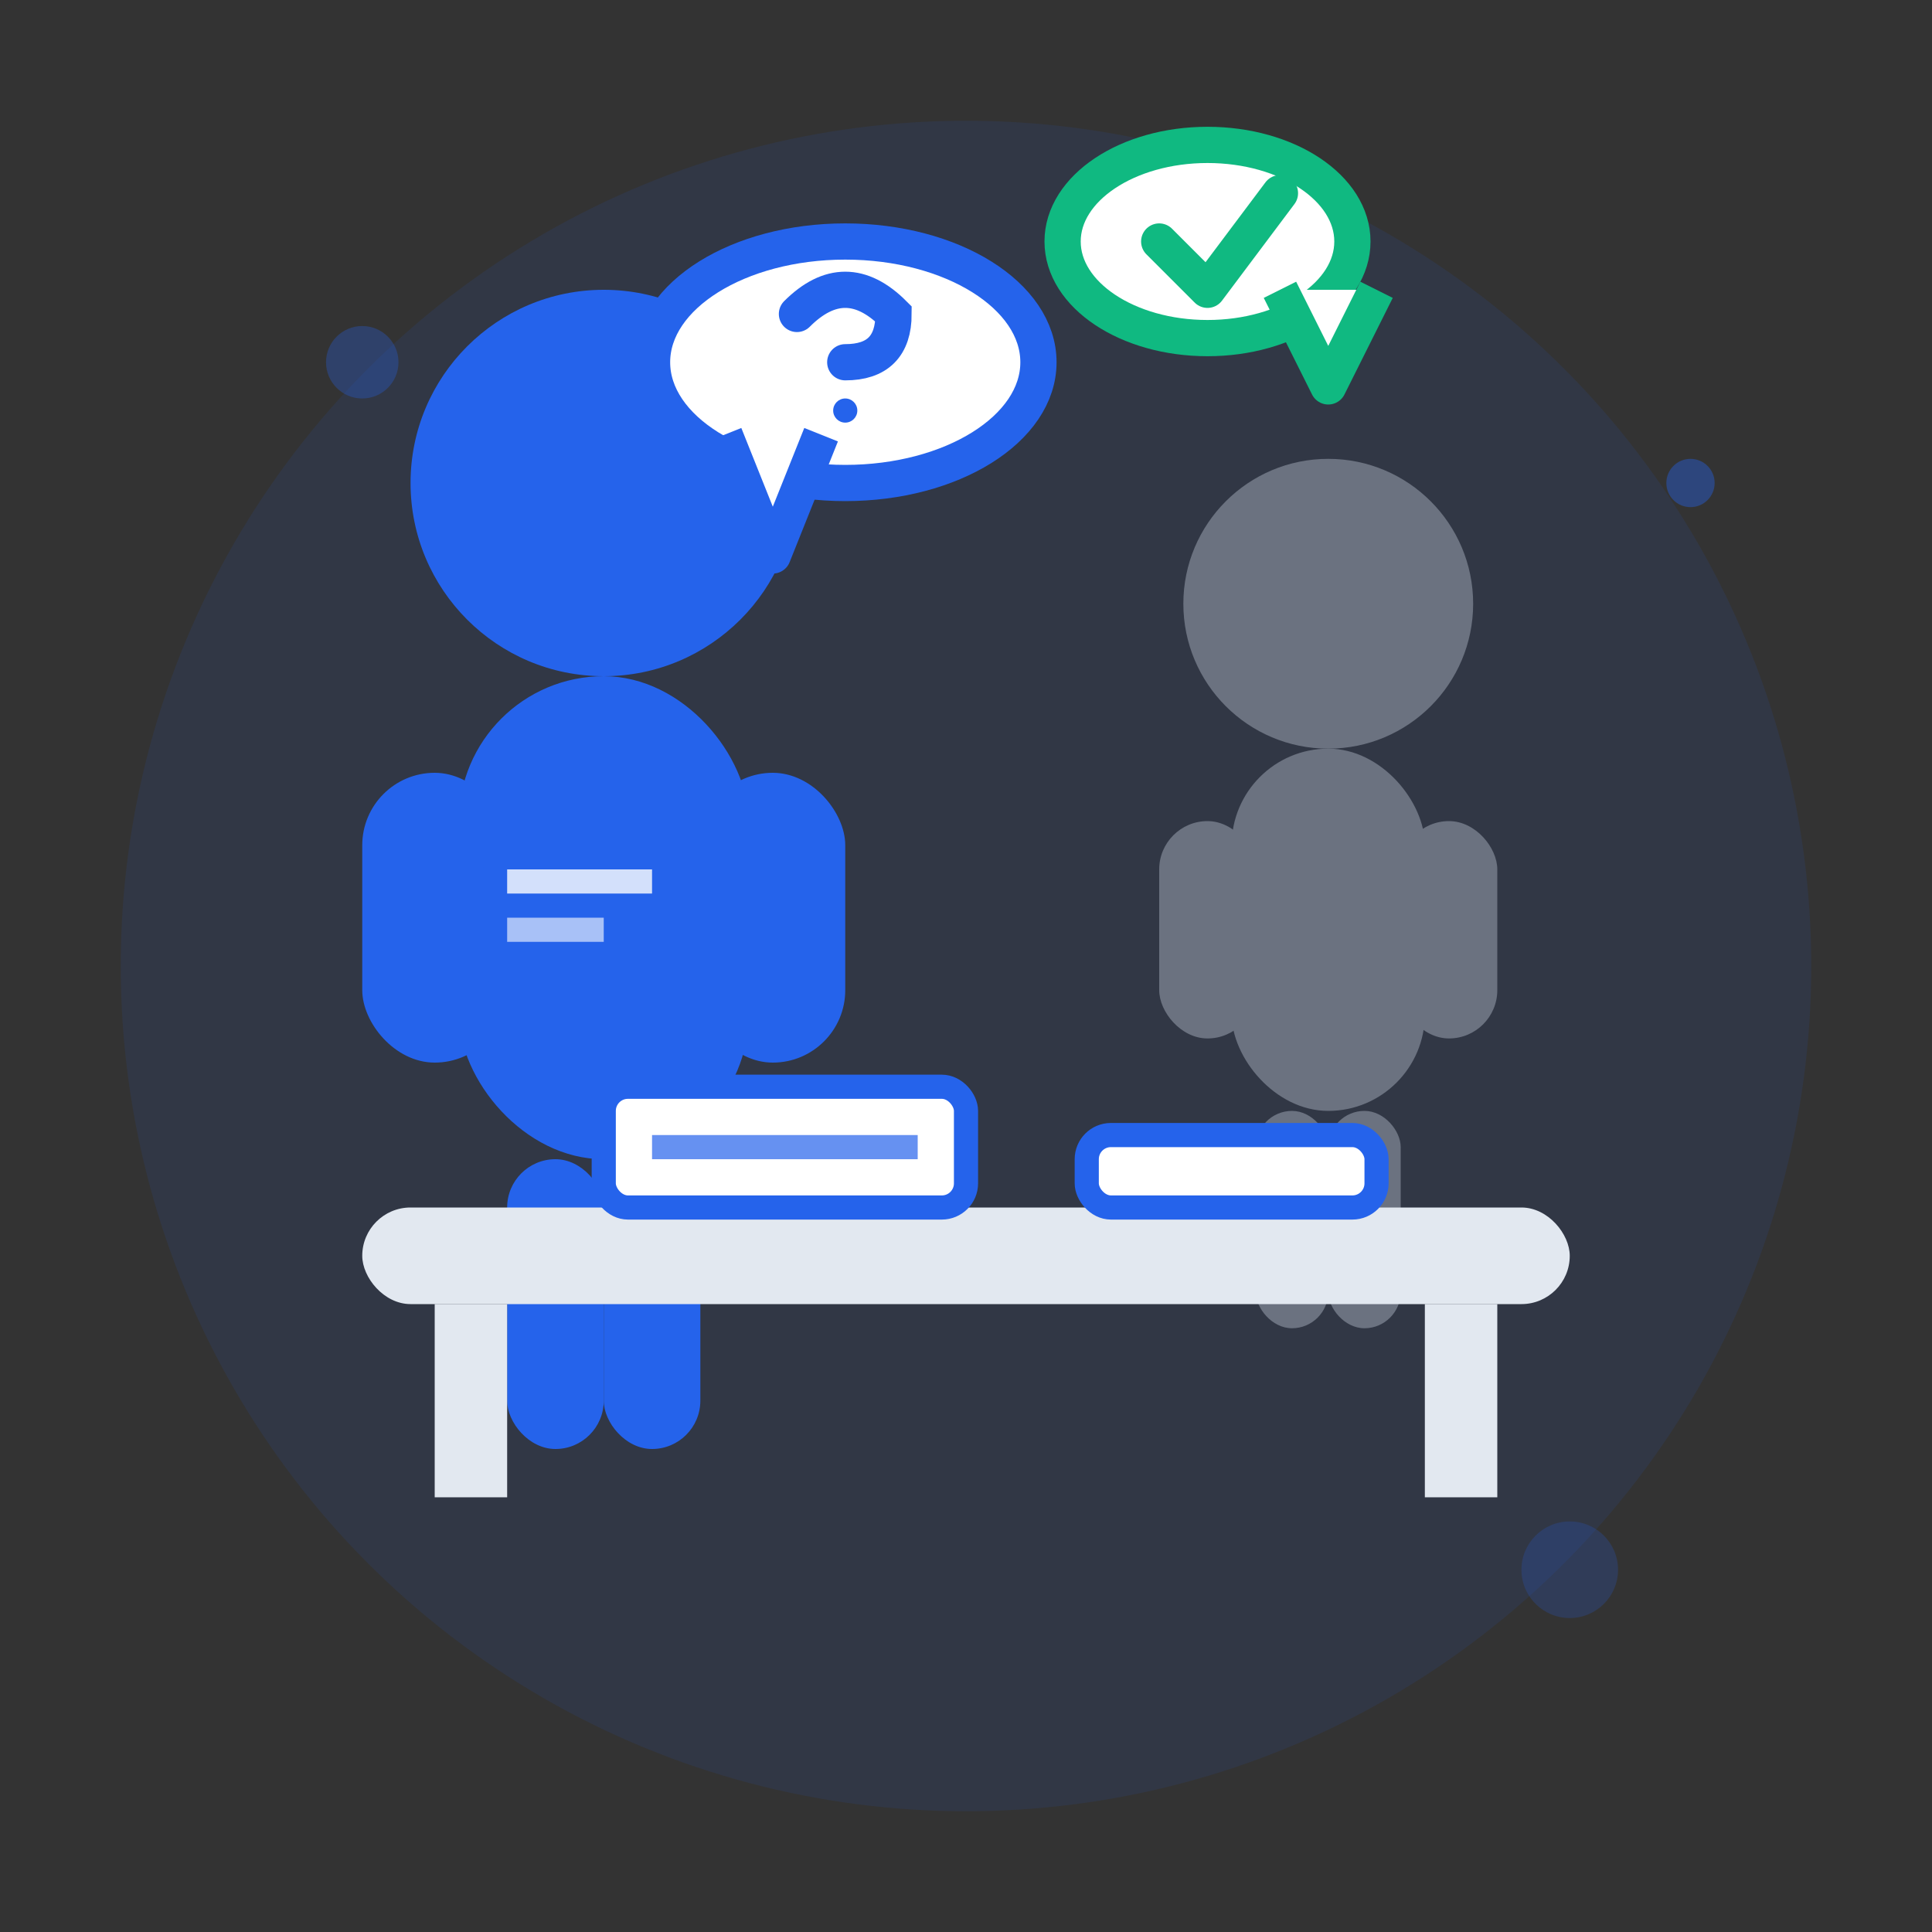 <svg width="80" height="80" viewBox="0 0 80 80" fill="none" xmlns="http://www.w3.org/2000/svg">
  <rect x="0" y="0" width="80" height="80" fill="#333333" stroke="none"/>
  <!-- Background circle -->
  <circle cx="40" cy="40" r="35" fill="#2563eb" opacity="0.1"/>
  
  <!-- Consultant figure -->
  <g transform="translate(25, 20)">
    <!-- Head -->
    <circle cx="0" cy="0" r="8" fill="#2563eb"/>
    
    <!-- Body -->
    <rect x="-6" y="8" width="12" height="20" fill="#2563eb" rx="6"/>
    
    <!-- Arms -->
    <rect x="-10" y="12" width="6" height="12" fill="#2563eb" rx="3"/>
    <rect x="4" y="12" width="6" height="12" fill="#2563eb" rx="3"/>
    
    <!-- Legs -->
    <rect x="-4" y="28" width="4" height="12" fill="#2563eb" rx="2"/>
    <rect x="0" y="28" width="4" height="12" fill="#2563eb" rx="2"/>
  </g>
  
  <!-- Client figure -->
  <g transform="translate(55, 25)">
    <!-- Head -->
    <circle cx="0" cy="0" r="6" fill="#6b7280"/>
    
    <!-- Body -->
    <rect x="-4" y="6" width="8" height="15" fill="#6b7280" rx="4"/>
    
    <!-- Arms -->
    <rect x="-7" y="9" width="4" height="9" fill="#6b7280" rx="2"/>
    <rect x="3" y="9" width="4" height="9" fill="#6b7280" rx="2"/>
    
    <!-- Legs -->
    <rect x="-3" y="21" width="3" height="9" fill="#6b7280" rx="1.5"/>
    <rect x="0" y="21" width="3" height="9" fill="#6b7280" rx="1.5"/>
  </g>
  
  <!-- Desk/table -->
  <rect x="15" y="50" width="50" height="4" fill="#e2e8f0" rx="2"/>
  <rect x="18" y="54" width="3" height="8" fill="#e2e8f0"/>
  <rect x="59" y="54" width="3" height="8" fill="#e2e8f0"/>
  
  <!-- Documents on desk -->
  <rect x="25" y="45" width="15" height="5" fill="white" stroke="#2563eb" stroke-width="1" rx="1"/>
  <rect x="27" y="47" width="11" height="1" fill="#2563eb" opacity="0.7"/>
  
  <rect x="45" y="47" width="12" height="3" fill="white" stroke="#2563eb" stroke-width="1" rx="1"/>
  
  <!-- Speech/conversation bubbles -->
  <g transform="translate(35, 15)">
    <ellipse cx="0" cy="0" rx="8" ry="5" fill="white" stroke="#2563eb" stroke-width="1.5"/>
    <path d="M-5 3 L-3 8 L-1 3" fill="white" stroke="#2563eb" stroke-width="1.5" stroke-linejoin="round"/>
    
    <!-- Question mark inside bubble -->
    <path d="M-2 -2 Q0 -4 2 -2 Q2 0 0 0" stroke="#2563eb" stroke-width="1.5" fill="none" stroke-linecap="round"/>
    <circle cx="0" cy="2" r="0.5" fill="#2563eb"/>
  </g>
  
  <!-- Response bubble -->
  <g transform="translate(50, 10)">
    <ellipse cx="0" cy="0" rx="6" ry="4" fill="white" stroke="#10b981" stroke-width="1.5"/>
    <path d="M3 2 L5 6 L7 2" fill="white" stroke="#10b981" stroke-width="1.5" stroke-linejoin="round"/>
    
    <!-- Checkmark inside bubble -->
    <path d="M-2 0 L0 2 L3 -2" stroke="#10b981" stroke-width="1.5" fill="none" stroke-linecap="round" stroke-linejoin="round"/>
  </g>
  
  <!-- Professional badge/certification -->
  <g transform="translate(20, 35)">
    <rect x="0" y="0" width="8" height="6" fill="#2563eb" rx="1"/>
    <rect x="1" y="1" width="6" height="1" fill="white" opacity="0.8"/>
    <rect x="1" y="3" width="4" height="1" fill="white" opacity="0.6"/>
  </g>
  
  <!-- Decorative elements -->
  <circle cx="15" cy="15" r="1.5" fill="#2563eb" opacity="0.3"/>
  <circle cx="70" cy="20" r="1" fill="#2563eb" opacity="0.4"/>
  <circle cx="65" cy="65" r="2" fill="#2563eb" opacity="0.2"/>
</svg>
